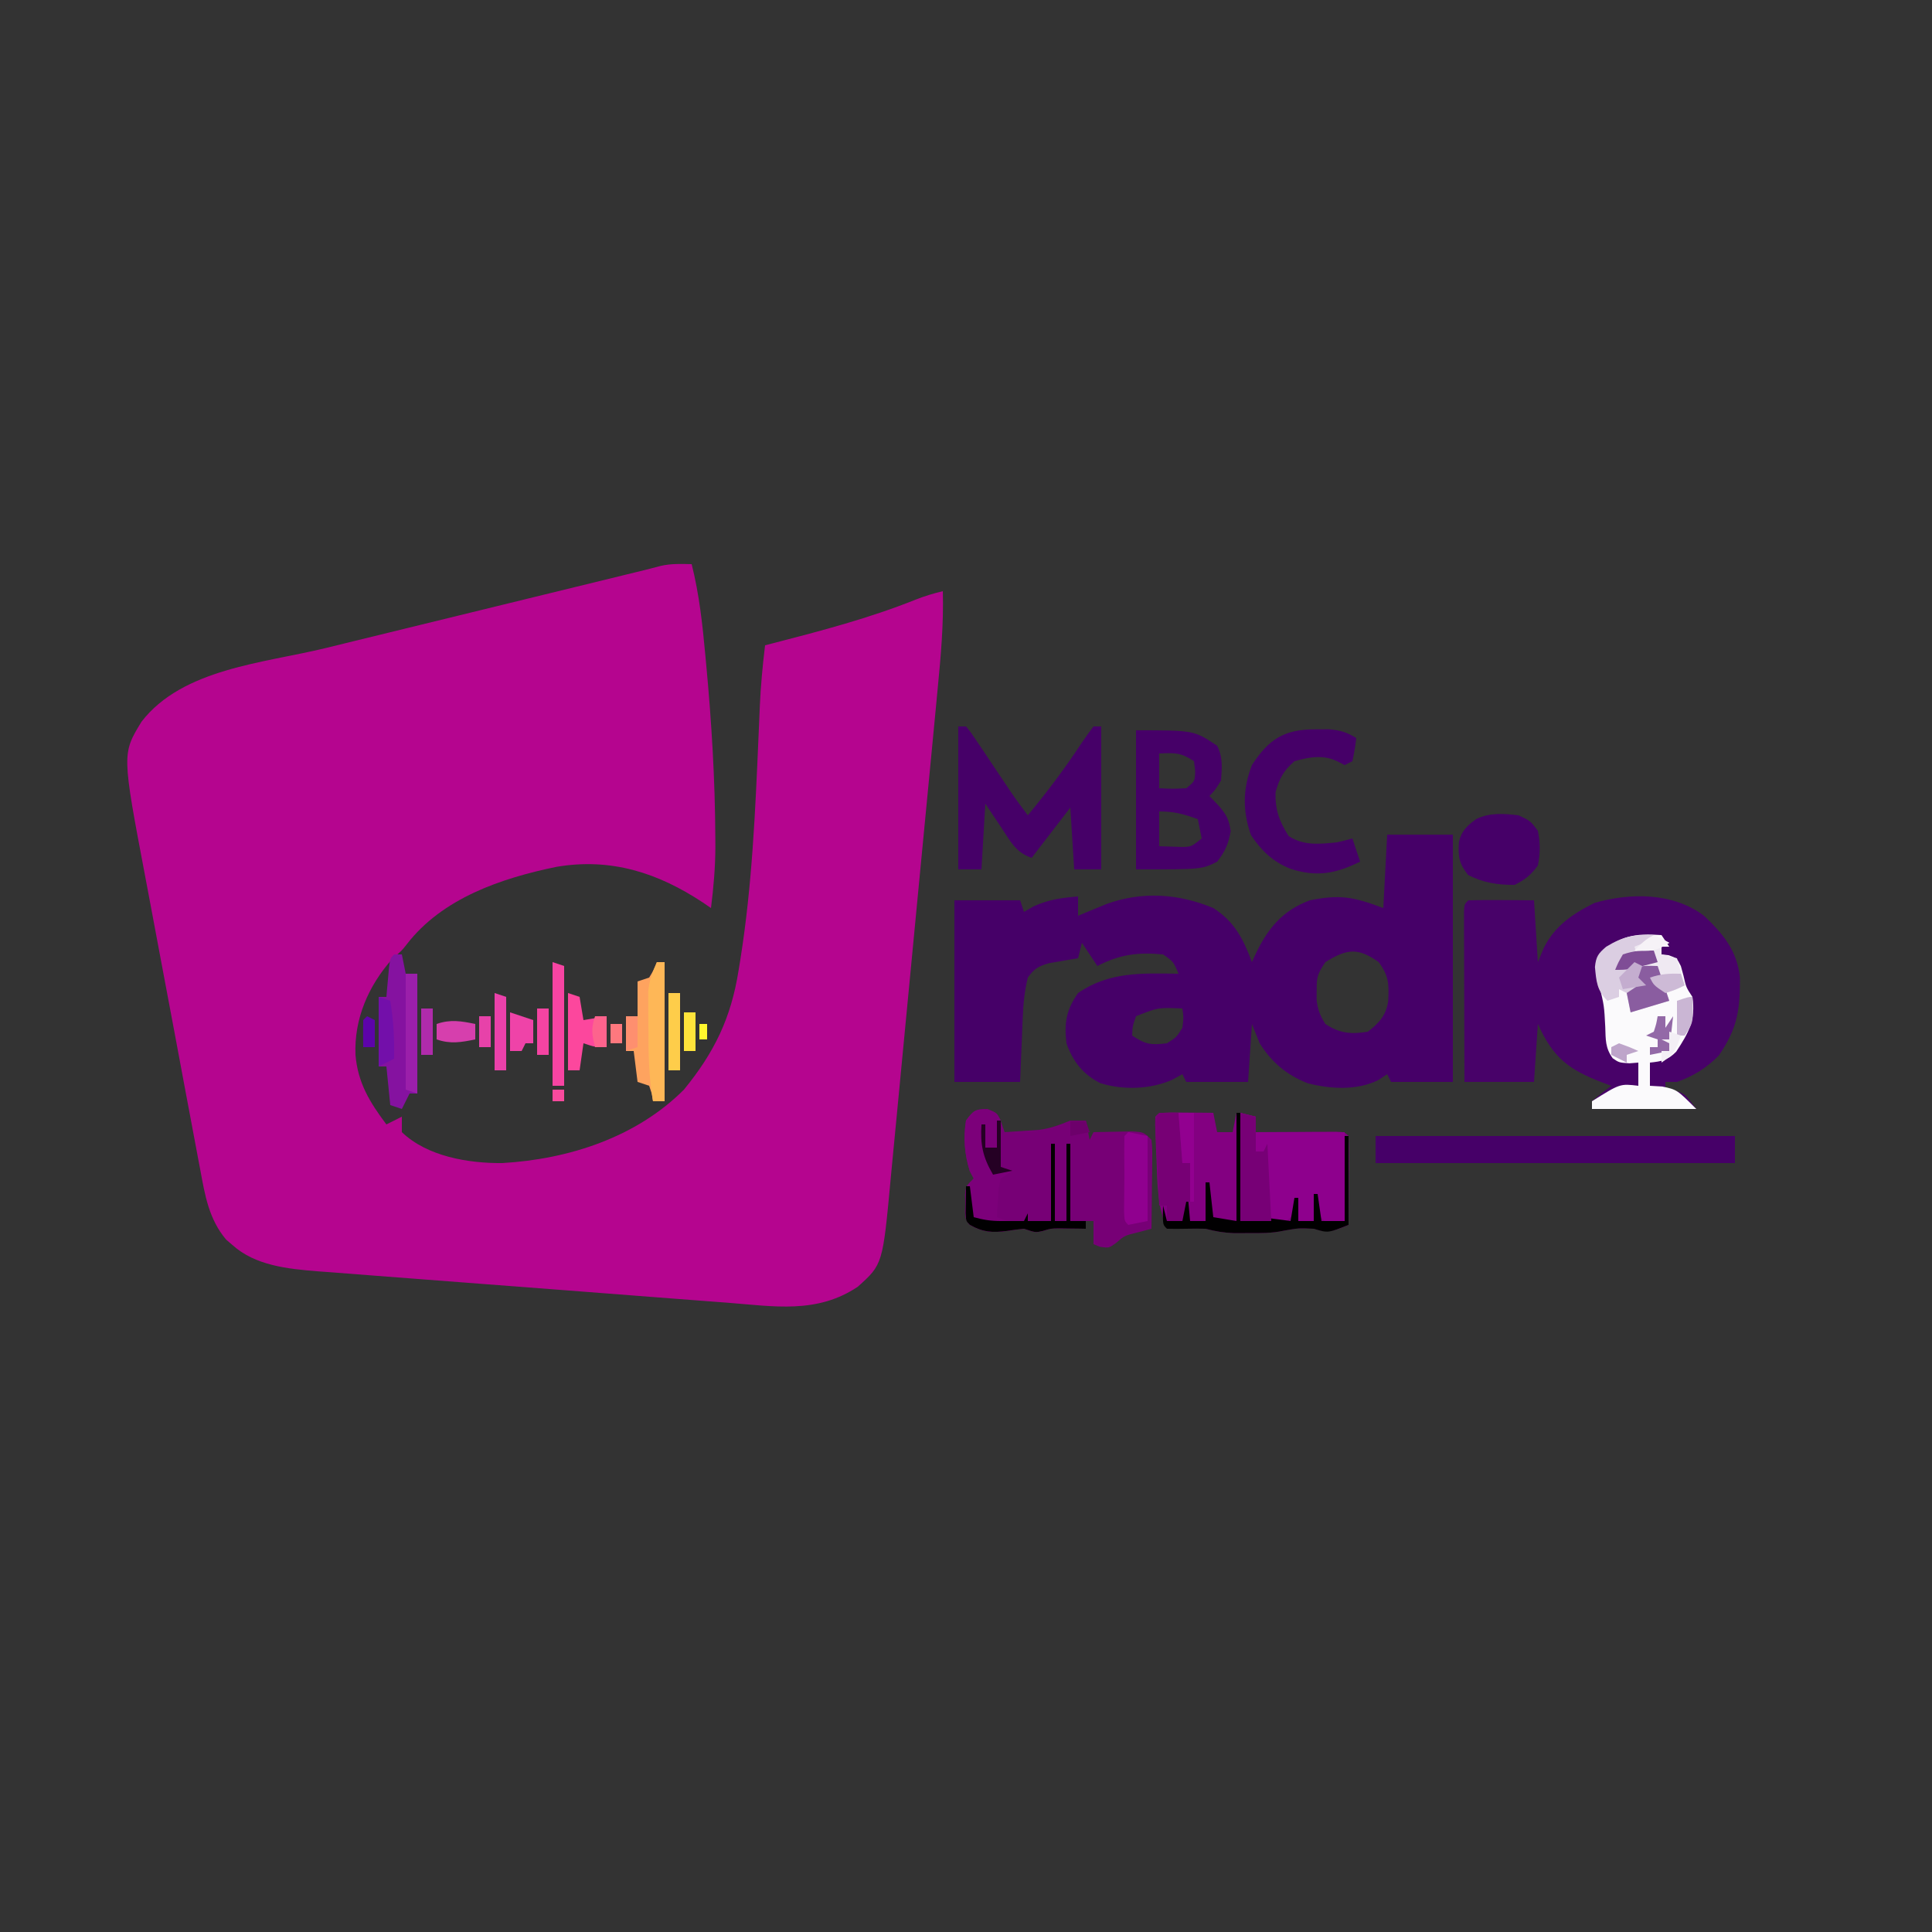 <?xml version="1.0" encoding="UTF-8"?>
<svg version="1.1" xmlns="http://www.w3.org/2000/svg" width="500" height="500">
<rect width="100%" height="100%" fill="#333333" stroke="none"/>
<path d="M0 0 C1.987 7.872 2.822 15.74 3.562 23.812 C3.659 24.841 3.659 24.841 3.758 25.891 C5.157 40.822 6.054 55.688 6.125 70.688 C6.132 71.891 6.132 71.891 6.139 73.118 C6.124 78.48 5.668 83.679 5 89 C4.31 88.529 3.621 88.059 2.91 87.574 C-8.72 79.868 -20.868 75.949 -34.967 78.333 C-49.235 81.262 -64.547 86.448 -73.742 98.402 C-75 100 -75 100 -77.5 102.188 C-83.65 109.106 -87.384 117.692 -87 127 C-86.398 134.244 -83.31 139.267 -79 145 C-77.68 144.34 -76.36 143.68 -75 143 C-75 144.32 -75 145.64 -75 147 C-68.447 153.295 -57.755 155.089 -49 155 C-31.904 154.014 -14.389 148.389 -2 136 C5.864 126.378 10.184 117.488 12.125 105.25 C12.291 104.234 12.457 103.218 12.628 102.171 C15.65 83.089 16.479 63.938 17.303 44.659 C17.342 43.763 17.381 42.866 17.422 41.943 C17.495 40.258 17.565 38.572 17.633 36.887 C17.865 31.554 18.363 26.3 19 21 C19.704 20.819 20.408 20.639 21.133 20.453 C33.651 17.219 46.009 13.975 58.023 9.164 C60.375 8.245 62.557 7.575 65 7 C65.239 15.465 64.488 23.787 63.671 32.205 C63.527 33.717 63.384 35.23 63.242 36.742 C62.856 40.823 62.464 44.903 62.07 48.984 C61.824 51.538 61.579 54.093 61.334 56.648 C60.48 65.575 59.62 74.502 58.756 83.428 C57.953 91.726 57.161 100.026 56.374 108.325 C55.696 115.473 55.01 122.62 54.318 129.766 C53.906 134.024 53.496 138.283 53.095 142.543 C52.717 146.549 52.33 150.555 51.935 154.56 C51.793 156.023 51.654 157.486 51.518 158.949 C49.453 181.209 49.453 181.209 43 187 C32.442 194.091 21.311 192.075 9.144 191.13 C7.908 191.037 6.673 190.944 5.4 190.849 C2.044 190.596 -1.311 190.339 -4.666 190.08 C-6.768 189.917 -8.87 189.756 -10.972 189.595 C-18.323 189.032 -25.673 188.464 -33.023 187.892 C-39.85 187.361 -46.677 186.842 -53.505 186.328 C-59.392 185.884 -65.278 185.432 -71.164 184.973 C-74.669 184.699 -78.174 184.43 -81.68 184.169 C-85.588 183.878 -89.496 183.569 -93.403 183.259 C-95.124 183.134 -95.124 183.134 -96.879 183.008 C-104.521 182.38 -112.936 181.551 -118.875 176.188 C-119.409 175.727 -119.942 175.267 -120.492 174.793 C-124.951 169.49 -125.962 163.307 -127.177 156.703 C-127.372 155.679 -127.568 154.656 -127.769 153.601 C-128.411 150.224 -129.04 146.845 -129.668 143.465 C-130.112 141.106 -130.556 138.746 -131 136.387 C-131.93 131.441 -132.853 126.494 -133.771 121.546 C-134.944 115.231 -136.135 108.92 -137.332 102.61 C-138.254 97.736 -139.165 92.86 -140.073 87.983 C-140.508 85.657 -140.946 83.332 -141.388 81.007 C-147.441 49.088 -147.441 49.088 -142.371 40.773 C-131.734 27.015 -110.767 25.626 -94.809 21.738 C-92.37 21.141 -89.932 20.544 -87.494 19.947 C-81.763 18.543 -76.031 17.142 -70.298 15.743 C-63.137 13.996 -55.978 12.243 -48.818 10.49 C-38.324 7.922 -27.83 5.356 -17.334 2.793 C-16.422 2.571 -15.509 2.348 -14.57 2.118 C-13.779 1.925 -12.988 1.732 -12.174 1.534 C-10.751 1.184 -9.332 0.818 -7.918 0.434 C-5.265 -0.166 -2.708 -0.062 0 0 Z " fill="#B5058F" transform="translate(179,146)"/>
<path d="M0 0 C5.61 0 11.22 0 17 0 C17 21.12 17 42.24 17 64 C11.72 64 6.44 64 1 64 C0.67 63.34 0.34 62.68 0 62 C-0.743 62.495 -1.485 62.99 -2.25 63.5 C-7.862 66.273 -14.631 65.861 -20.566 64.344 C-26.035 62.197 -29.853 58.963 -33 54 C-33.99 51.525 -33.99 51.525 -35 49 C-35.33 53.95 -35.66 58.9 -36 64 C-41.28 64 -46.56 64 -52 64 C-52.33 63.34 -52.66 62.68 -53 62 C-53.907 62.495 -54.815 62.99 -55.75 63.5 C-61.496 65.941 -68.215 66.135 -74.188 64.344 C-78.729 62.073 -81.347 58.683 -83 54 C-83.637 48.814 -83.044 45.281 -80 41 C-71.984 35.443 -63.386 35.863 -54 36 C-55.309 32.878 -55.309 32.878 -58 31 C-64.444 30.387 -69.269 31.01 -75 34 C-76.32 32.02 -77.64 30.04 -79 28 C-79.33 29.32 -79.66 30.64 -80 32 C-80.687 32.11 -81.374 32.219 -82.082 32.332 C-82.983 32.491 -83.884 32.649 -84.812 32.812 C-85.706 32.963 -86.599 33.114 -87.52 33.27 C-90.283 34.083 -91.338 34.666 -93 37 C-93.843 40.443 -94.172 43.765 -94.316 47.301 C-94.358 48.277 -94.4 49.254 -94.443 50.26 C-94.483 51.267 -94.522 52.275 -94.562 53.312 C-94.606 54.339 -94.649 55.366 -94.693 56.424 C-94.799 58.949 -94.9 61.475 -95 64 C-100.61 64 -106.22 64 -112 64 C-112 48.49 -112 32.98 -112 17 C-106.39 17 -100.78 17 -95 17 C-94.67 17.99 -94.34 18.98 -94 20 C-93.175 19.526 -92.35 19.051 -91.5 18.562 C-87.472 16.764 -84.368 16.377 -80 16 C-80 17.65 -80 19.3 -80 21 C-79.336 20.723 -78.672 20.446 -77.988 20.16 C-77.105 19.798 -76.222 19.436 -75.312 19.062 C-74.442 18.703 -73.572 18.343 -72.676 17.973 C-63.451 14.619 -54.004 15.251 -45 19 C-39.516 22.501 -37.219 27.026 -35 33 C-34.769 32.481 -34.539 31.961 -34.301 31.426 C-31.087 24.553 -27.333 19.716 -20 17 C-12.238 15.452 -8.826 16.065 -1 19 C-0.67 12.73 -0.34 6.46 0 0 Z M-16 33 C-18.073 36.11 -18.274 36.891 -18.25 40.438 C-18.255 41.199 -18.26 41.961 -18.266 42.746 C-17.967 45.283 -17.37 46.849 -16 49 C-12.332 51.445 -9.265 51.722 -5 51 C-2.074 48.749 -0.238 46.733 0.273 43.012 C0.464 38.646 0.464 36.636 -2.188 33 C-7.559 29.18 -10.418 29.527 -16 33 Z M-65 47 C-65.894 49.548 -65.894 49.548 -66 52 C-62.509 54.327 -61.108 54.503 -57 54 C-54.52 52.437 -54.52 52.437 -53 50 C-52.665 47.332 -52.665 47.332 -53 45 C-59.288 44.723 -59.288 44.723 -65 47 Z " fill="#460068" transform="translate(359,216)"/>
<path d="M0 0 C4.963 4.698 8.62 9.097 9.301 16.086 C9.331 24.514 8.61 29.197 3.812 36.188 C0.557 39.443 -2.667 41.459 -7 43 C-7.99 43 -8.98 43 -10 43 C-10 43.66 -10 44.32 -10 45 C-9.237 45.083 -8.474 45.165 -7.688 45.25 C-5 46 -5 46 -2 50 C-10.91 50 -19.82 50 -29 50 C-29 49.34 -29 48.68 -29 48 C-27.374 46.618 -25.707 45.281 -24 44 C-24.664 43.758 -25.328 43.515 -26.012 43.266 C-35.01 39.85 -39.036 36.808 -43 28 C-43.33 32.95 -43.66 37.9 -44 43 C-49.94 43 -55.88 43 -62 43 C-62.025 36.467 -62.043 29.934 -62.055 23.402 C-62.06 21.177 -62.067 18.953 -62.075 16.729 C-62.088 13.539 -62.093 10.35 -62.098 7.16 C-62.103 6.159 -62.108 5.158 -62.113 4.127 C-62.113 3.206 -62.113 2.285 -62.114 1.336 C-62.116 0.521 -62.118 -0.294 -62.12 -1.133 C-62 -3 -62 -3 -61 -4 C-58.137 -4.073 -55.299 -4.092 -52.438 -4.062 C-51.631 -4.058 -50.825 -4.053 -49.994 -4.049 C-47.996 -4.037 -45.998 -4.019 -44 -4 C-43.505 3.92 -43.505 3.92 -43 12 C-42.505 10.804 -42.01 9.607 -41.5 8.375 C-38.626 2.607 -34.033 -0.483 -28.375 -3.312 C-19.076 -6.004 -8.028 -6.043 0 0 Z " fill="#480269" transform="translate(441,237)"/>
<path d="M0 0 C1.932 0.017 1.932 0.017 3.902 0.035 C5.193 0.044 6.483 0.053 7.812 0.062 C8.812 0.074 9.811 0.086 10.84 0.098 C11.17 1.748 11.5 3.398 11.84 5.098 C13.16 5.098 14.48 5.098 15.84 5.098 C16.17 3.448 16.5 1.798 16.84 0.098 C19.315 0.593 19.315 0.593 21.84 1.098 C21.84 2.418 21.84 3.738 21.84 5.098 C22.531 5.092 23.223 5.087 23.935 5.082 C27.049 5.061 30.163 5.048 33.277 5.035 C34.366 5.027 35.455 5.018 36.576 5.01 C37.611 5.007 38.645 5.003 39.711 5 C40.669 4.995 41.628 4.99 42.615 4.984 C44.84 5.098 44.84 5.098 45.84 6.098 C45.927 7.805 45.947 9.517 45.938 11.227 C45.934 12.261 45.931 13.296 45.928 14.361 C45.915 15.994 45.915 15.994 45.902 17.66 C45.898 18.753 45.893 19.845 45.889 20.971 C45.877 23.68 45.86 26.389 45.84 29.098 C42.204 30.662 40.623 31.244 36.84 30.098 C32.921 29.918 32.921 29.918 29.09 30.598 C25.984 31.288 23.018 31.229 19.84 31.223 C18.623 31.225 17.406 31.228 16.152 31.23 C13.445 31.122 11.417 30.774 8.84 30.098 C7.091 30.031 5.34 30.012 3.59 30.035 C2.252 30.049 2.252 30.049 0.887 30.062 C0.211 30.074 -0.464 30.086 -1.16 30.098 C-3.622 24.28 -3.636 18.502 -3.848 12.285 C-3.918 10.693 -3.918 10.693 -3.99 9.068 C-4.215 3.299 -4.215 3.299 -4.16 1.098 C-3.16 0.098 -3.16 0.098 0 0 Z " fill="#830081" transform="translate(303.16,287.902)"/>
<path d="M0 0 C2.438 1 2.438 1 3.59 3.562 C3.87 4.367 4.149 5.171 4.438 6 C6.334 5.885 8.23 5.758 10.125 5.625 C11.181 5.555 12.236 5.486 13.324 5.414 C16.361 5.01 18.623 4.148 21.438 3 C22.758 3 24.078 3 25.438 3 C25.767 4.65 26.098 6.3 26.438 8 C26.767 7.34 27.098 6.68 27.438 6 C29.562 5.946 31.687 5.907 33.812 5.875 C34.996 5.852 36.179 5.829 37.398 5.805 C40.438 6 40.438 6 42.438 8 C42.665 10.338 42.665 10.338 42.633 13.227 C42.626 14.258 42.62 15.289 42.613 16.352 C42.597 17.432 42.58 18.512 42.562 19.625 C42.553 20.713 42.544 21.801 42.535 22.922 C42.512 25.615 42.479 28.307 42.438 31 C41.328 31.295 40.218 31.59 39.074 31.895 C35.499 32.747 35.499 32.747 33.25 34.688 C31.438 36 31.438 36 29.188 35.688 C28.61 35.461 28.032 35.234 27.438 35 C27.438 33.02 27.438 31.04 27.438 29 C26.777 29 26.117 29 25.438 29 C25.438 29.66 25.438 30.32 25.438 31 C24.834 30.988 24.231 30.977 23.609 30.965 C22.81 30.956 22.011 30.947 21.188 30.938 C20.399 30.926 19.61 30.914 18.797 30.902 C16.454 30.913 16.454 30.913 14.328 31.566 C12.438 32 12.438 32 9.438 31 C7.973 31.134 6.514 31.327 5.062 31.562 C1.273 32.05 -1.143 31.923 -4.562 30 C-6.151 28.411 -5.732 26.752 -5.75 24.562 C-5.764 23.759 -5.778 22.956 -5.793 22.129 C-5.562 20 -5.562 20 -3.562 18 C-3.893 17.381 -4.223 16.762 -4.562 16.125 C-5.94 11.819 -6.269 7.481 -5.562 3 C-3.683 0.505 -3.186 0 0 0 Z " fill="#770076" transform="translate(255.562,287)"/>
<path d="M0 0 C0.66 0.99 1.32 1.98 2 3 C1.34 3 0.68 3 0 3 C0 3.66 0 4.32 0 5 C0.625 5.072 1.25 5.144 1.895 5.219 C4 6 4 6 5.012 8.031 C5.235 8.846 5.458 9.661 5.688 10.5 C6.368 13.518 6.368 13.518 8 16 C8.874 21.996 7.069 25.197 3.801 30.18 C1.601 32.403 0.062 32.677 -3 33 C-3 34.98 -3 36.96 -3 39 C-1.948 39.062 -0.896 39.124 0.188 39.188 C4 40 4 40 9 45 C0.09 45 -8.82 45 -18 45 C-18 44.34 -18 43.68 -18 43 C-10.714 38.429 -10.714 38.429 -6 39 C-6 37.02 -6 35.04 -6 33 C-6.763 33.062 -7.526 33.124 -8.312 33.188 C-11 33 -11 33 -12.633 31.879 C-14.583 29.199 -14.444 27.034 -14.562 23.75 C-14.844 18.285 -14.844 18.285 -16.125 13 C-17.083 9.715 -17.283 8.165 -16 5 C-11.003 0.138 -6.864 -0.508 0 0 Z " fill="#FBFAFC" transform="translate(430,242)"/>
<path d="M0 0 C0.66 0 1.32 0 2 0 C3.373 1.681 3.373 1.681 4.934 4.016 C5.5 4.855 6.067 5.694 6.65 6.559 C7.24 7.447 7.83 8.335 8.438 9.25 C9.602 10.985 10.768 12.719 11.934 14.453 C12.45 15.228 12.966 16.003 13.498 16.802 C14.942 18.915 16.448 20.965 18 23 C23.034 16.924 27.702 10.71 32.029 4.116 C32.971 2.711 33.98 1.35 35 0 C35.66 0 36.32 0 37 0 C37 12.21 37 24.42 37 37 C34.69 37 32.38 37 30 37 C29.67 31.72 29.34 26.44 29 21 C24.05 27.435 24.05 27.435 19 34 C14.924 32.641 13.578 29.866 11.312 26.438 C9.889 24.313 8.466 22.189 7 20 C6.67 25.61 6.34 31.22 6 37 C4.02 37 2.04 37 0 37 C0 24.79 0 12.58 0 0 Z " fill="#460068" transform="translate(248,188)"/>
<path d="M0 0 C30.69 0 61.38 0 93 0 C93 2.31 93 4.62 93 7 C62.31 7 31.62 7 0 7 C0 4.69 0 2.38 0 0 Z " fill="#460068" transform="translate(356,294)"/>
<path d="M0 0 C1.32 0.33 2.64 0.66 4 1 C4 2.32 4 3.64 4 5 C11.59 5 19.18 5 27 5 C27 12.59 27 20.18 27 28 C25.68 28.33 24.36 28.66 23 29 C21.25 27.562 21.25 27.562 20 26 C19.67 26.66 19.34 27.32 19 28 C17.68 28 16.36 28 15 28 C14.67 27.34 14.34 26.68 14 26 C13.01 26.99 12.02 27.98 11 29 C7.37 28.67 3.74 28.34 0 28 C0 18.76 0 9.52 0 0 Z " fill="#8E008D" transform="translate(321,288)"/>
<path d="M0 0 C15 0 15 0 21 4 C22.528 7.057 22.232 9.63 22 13 C20.5 15.438 20.5 15.438 19 17 C20.238 18.299 20.238 18.299 21.5 19.625 C23.469 22.002 23.984 22.904 24.5 26.062 C23.93 29.409 23.081 31.324 21 34 C17 36 17 36 0 36 C0 24.12 0 12.24 0 0 Z M6 6 C6 8.97 6 11.94 6 15 C9.417 15.167 9.417 15.167 13 15 C15.238 13.171 15.238 13.171 15.312 10.5 C15.209 9.675 15.106 8.85 15 8 C11.565 5.71 10.015 5.822 6 6 Z M6 21 C6 23.97 6 26.94 6 30 C7.887 30.062 7.887 30.062 9.812 30.125 C10.52 30.148 11.228 30.171 11.957 30.195 C14.314 30.133 14.314 30.133 17 28 C16.67 26.35 16.34 24.7 16 23 C12.38 21.684 9.904 21 6 21 Z " fill="#460068" transform="translate(294,189)"/>
<path d="M0 0 C1.124 -0.005 2.248 -0.01 3.406 -0.016 C6.35 0.237 8.017 0.716 10.5 2.25 C10.125 5.188 10.125 5.188 9.5 8.25 C8.51 8.745 8.51 8.745 7.5 9.25 C6.587 8.784 6.587 8.784 5.656 8.309 C1.967 6.497 -1.63 7.155 -5.5 8.25 C-8.378 10.768 -9.291 12.547 -10.375 16.188 C-10.561 20.756 -9.421 23.791 -7 27.625 C-3.077 30.175 0.949 29.695 5.5 29.25 C6.841 28.949 8.178 28.626 9.5 28.25 C10.16 30.23 10.82 32.21 11.5 34.25 C5.185 37.343 0.247 38.319 -6.625 36.062 C-11.13 34.211 -14.049 31.427 -16.75 27.375 C-18.949 21.144 -18.885 15.369 -16.5 9.25 C-12.136 2.505 -8.096 -0.037 0 0 Z " fill="#460068" transform="translate(340.5,188.75)"/>
<path d="M0 0 C2.375 0.812 2.375 0.812 3.375 2.812 C3.446 4.853 3.459 6.896 3.438 8.938 C3.428 10.033 3.419 11.129 3.41 12.258 C3.399 13.101 3.387 13.944 3.375 14.812 C4.365 15.143 5.355 15.473 6.375 15.812 C5.385 16.473 4.395 17.133 3.375 17.812 C2.793 20.238 2.793 20.238 2.688 22.938 C2.622 23.848 2.556 24.758 2.488 25.695 C2.451 26.394 2.414 27.093 2.375 27.812 C5.48 29.023 5.48 29.023 9.375 28.812 C9.705 28.152 10.035 27.492 10.375 26.812 C10.375 27.473 10.375 28.133 10.375 28.812 C12.355 28.812 14.335 28.812 16.375 28.812 C16.375 22.212 16.375 15.613 16.375 8.812 C16.705 8.812 17.035 8.812 17.375 8.812 C17.375 15.412 17.375 22.012 17.375 28.812 C18.365 28.812 19.355 28.812 20.375 28.812 C20.375 22.212 20.375 15.613 20.375 8.812 C20.705 8.812 21.035 8.812 21.375 8.812 C21.375 15.412 21.375 22.012 21.375 28.812 C22.695 28.812 24.015 28.812 25.375 28.812 C25.375 29.473 25.375 30.133 25.375 30.812 C24.772 30.801 24.168 30.789 23.547 30.777 C22.748 30.768 21.948 30.759 21.125 30.75 C20.336 30.738 19.547 30.727 18.734 30.715 C16.391 30.725 16.391 30.725 14.266 31.379 C12.375 31.812 12.375 31.812 9.375 30.812 C7.911 30.947 6.451 31.14 5 31.375 C1.211 31.863 -1.206 31.736 -4.625 29.812 C-6.214 28.224 -5.795 26.564 -5.812 24.375 C-5.827 23.572 -5.841 22.769 -5.855 21.941 C-5.625 19.812 -5.625 19.812 -3.625 17.812 C-3.955 17.194 -4.285 16.575 -4.625 15.938 C-6.003 11.632 -6.331 7.294 -5.625 2.812 C-3.703 0.236 -3.285 -0.235 0 0 Z " fill="#7C007A" transform="translate(255.625,287.188)"/>
<path d="M0 0 C3.062 1.438 3.062 1.438 5 4 C5.642 7.122 5.637 9.877 5 13 C3.124 15.502 1.761 16.619 -1 18 C-5.425 18.043 -9.112 17.453 -13.062 15.438 C-15.448 12.436 -15.664 10.658 -15.434 6.902 C-14.777 4.02 -13.335 2.717 -11 1 C-7.523 -0.739 -3.801 -0.446 0 0 Z " fill="#460068" transform="translate(393,211)"/>
<path d="M0 0 C0.66 0 1.32 0 2 0 C2.33 1.65 2.66 3.3 3 5 C3.99 5 4.98 5 6 5 C6 15.23 6 25.46 6 36 C5.34 36 4.68 36 4 36 C3.34 37.32 2.68 38.64 2 40 C1.01 39.67 0.02 39.34 -1 39 C-1.33 35.7 -1.66 32.4 -2 29 C-2.66 29 -3.32 29 -4 29 C-4 23.06 -4 17.12 -4 11 C-3.34 11 -2.68 11 -2 11 C-1.939 10.29 -1.879 9.579 -1.816 8.848 C-1.691 7.469 -1.691 7.469 -1.562 6.062 C-1.481 5.146 -1.4 4.229 -1.316 3.285 C-1 1 -1 1 0 0 Z " fill="#8512A0" transform="translate(102,247)"/>
<path d="M0 0 C0.66 0 1.32 0 2 0 C2 11.88 2 23.76 2 36 C1.01 36 0.02 36 -1 36 C-1.103 35.361 -1.206 34.721 -1.312 34.062 C-1.653 33.042 -1.653 33.042 -2 32 C-2.99 31.67 -3.98 31.34 -5 31 C-5.33 28.36 -5.66 25.72 -6 23 C-6.66 23 -7.32 23 -8 23 C-8 20.03 -8 17.06 -8 14 C-7.01 14 -6.02 14 -5 14 C-5 11.03 -5 8.06 -5 5 C-4.01 4.67 -3.02 4.34 -2 4 C-0.791 2 -0.791 2 0 0 Z " fill="#FEA35F" transform="translate(170,249)"/>
<path d="M0 0 C0.33 0.66 0.66 1.32 1 2 C-0.65 2.33 -2.3 2.66 -4 3 C-3.375 3.238 -2.75 3.477 -2.105 3.723 C0.567 5.344 0.846 6.475 1.688 9.438 C1.918 10.22 2.149 11.002 2.387 11.809 C2.589 12.532 2.791 13.255 3 14 C3.33 14.99 3.66 15.98 4 17 C-0.95 18.485 -0.95 18.485 -6 20 C-6.33 18.35 -6.66 16.7 -7 15 C-7.66 14.67 -8.32 14.34 -9 14 C-9 14.66 -9 15.32 -9 16 C-9.99 16.33 -10.98 16.66 -12 17 C-14.733 14.267 -14.873 12.026 -15.23 8.262 C-14.952 5.531 -14.369 4.767 -12.312 3 C-7.849 0.305 -5.154 -0.143 0 0 Z " fill="#DBCEE2" transform="translate(428,242)"/>
<path d="M0 0 C0.33 0 0.66 0 1 0 C1 9.24 1 18.48 1 28 C2.32 27.67 3.64 27.34 5 27 C7.359 27.121 7.359 27.121 9.75 27.438 C10.549 27.539 11.348 27.641 12.172 27.746 C12.775 27.83 13.378 27.914 14 28 C14.33 26.02 14.66 24.04 15 22 C15.33 22 15.66 22 16 22 C16 23.98 16 25.96 16 28 C17.32 28 18.64 28 20 28 C20 25.69 20 23.38 20 21 C20.33 21 20.66 21 21 21 C21.495 24.465 21.495 24.465 22 28 C23.98 28 25.96 28 28 28 C28 20.74 28 13.48 28 6 C28.33 6 28.66 6 29 6 C29 13.59 29 21.18 29 29 C23.698 31.121 23.698 31.121 20 30 C16.081 29.821 16.081 29.821 12.25 30.5 C9.144 31.19 6.178 31.132 3 31.125 C1.783 31.128 0.566 31.13 -0.688 31.133 C-3.395 31.024 -5.423 30.672 -8 30 C-9.729 29.958 -11.459 29.959 -13.188 30 C-14.791 30.038 -16.397 30.047 -18 30 C-19 29 -19 29 -19.062 26.438 C-19.042 25.633 -19.021 24.829 -19 24 C-18.67 25.32 -18.34 26.64 -18 28 C-16.68 28 -15.36 28 -14 28 C-14 24.37 -14 20.74 -14 17 C-13.67 17 -13.34 17 -13 17 C-12.67 20.63 -12.34 24.26 -12 28 C-10.68 28 -9.36 28 -8 28 C-8 24.7 -8 21.4 -8 18 C-7.67 18 -7.34 18 -7 18 C-6.67 20.97 -6.34 23.94 -6 27 C-4.02 27.33 -2.04 27.66 0 28 C0 18.76 0 9.52 0 0 Z " fill="#010001" transform="translate(320,288)"/>
<path d="M0 0 C1.65 0 3.3 0 5 0 C5.33 4.29 5.66 8.58 6 13 C6.66 13 7.32 13 8 13 C8 16.3 8 19.6 8 23 C7.67 23 7.34 23 7 23 C6.67 24.65 6.34 26.3 6 28 C4.68 28 3.36 28 2 28 C2 26.68 2 25.36 2 24 C1.34 24 0.68 24 0 24 C-0.196 20.188 -0.38 16.375 -0.562 12.562 C-0.619 11.474 -0.675 10.385 -0.732 9.264 C-0.781 8.229 -0.829 7.195 -0.879 6.129 C-0.926 5.171 -0.973 4.212 -1.022 3.225 C-1 1 -1 1 0 0 Z " fill="#770075" transform="translate(300,288)"/>
<path d="M0 0 C1.32 0.33 2.64 0.66 4 1 C4 3.97 4 6.94 4 10 C4.66 10 5.32 10 6 10 C6.33 9.34 6.66 8.68 7 8 C7.33 14.6 7.66 21.2 8 28 C5.36 28 2.72 28 0 28 C0 18.76 0 9.52 0 0 Z " fill="#770076" transform="translate(321,288)"/>
<path d="M0 0 C1.65 0.33 3.3 0.66 5 1 C5 8.26 5 15.52 5 23 C3.35 23.33 1.7 23.66 0 24 C-1 23 -1 23 -1.098 20.348 C-1.086 19.264 -1.074 18.179 -1.062 17.062 C-1.053 15.981 -1.044 14.899 -1.035 13.785 C-1.024 12.866 -1.012 11.947 -1 11 C-1 9.697 -1.011 8.393 -1.035 7.09 C-1.061 5.06 -1.032 3.03 -1 1 C-0.67 0.67 -0.34 0.34 0 0 Z " fill="#90008F" transform="translate(292,293)"/>
<path d="M0 0 C0.66 0 1.32 0 2 0 C2 11.88 2 23.76 2 36 C1.01 36 0.02 36 -1 36 C-2.136 29.623 -2.184 23.342 -2.188 16.875 C-2.2 15.804 -2.212 14.733 -2.225 13.629 C-2.227 12.594 -2.228 11.559 -2.23 10.492 C-2.235 9.557 -2.239 8.623 -2.243 7.66 C-1.98 4.782 -1.196 2.617 0 0 Z " fill="#FEB757" transform="translate(170,249)"/>
<path d="M0 0 C0.33 0 0.66 0 1 0 C1 6.6 1 13.2 1 20 C1.99 20 2.98 20 4 20 C4 13.4 4 6.8 4 0 C4.33 0 4.66 0 5 0 C5 6.6 5 13.2 5 20 C6.32 20 7.64 20 9 20 C9 20.66 9 21.32 9 22 C8.397 21.988 7.793 21.977 7.172 21.965 C6.373 21.956 5.573 21.947 4.75 21.938 C3.961 21.926 3.172 21.914 2.359 21.902 C0.016 21.913 0.016 21.913 -2.109 22.566 C-4 23 -4 23 -7 22 C-8.464 22.134 -9.924 22.327 -11.375 22.562 C-15.164 23.05 -17.581 22.923 -21 21 C-22 20 -22 20 -22.098 17.934 C-22.086 17.11 -22.074 16.286 -22.062 15.438 C-22.053 14.611 -22.044 13.785 -22.035 12.934 C-22.024 12.296 -22.012 11.657 -22 11 C-21.67 11 -21.34 11 -21 11 C-20.67 13.64 -20.34 16.28 -20 19 C-17.509 19.687 -15.621 20 -13 20 C-11 20 -9 20 -7 20 C-6.67 19.34 -6.34 18.68 -6 18 C-6 18.66 -6 19.32 -6 20 C-4.02 20 -2.04 20 0 20 C0 13.4 0 6.8 0 0 Z " fill="#010001" transform="translate(272,296)"/>
<path d="M0 0 C0.99 0.33 1.98 0.66 3 1 C3.33 2.98 3.66 4.96 4 7 C5.98 6.67 7.96 6.34 10 6 C10 8.64 10 11.28 10 14 C7 14 7 14 4 13 C3.67 15.31 3.34 17.62 3 20 C2.01 20 1.02 20 0 20 C0 13.4 0 6.8 0 0 Z " fill="#FC479D" transform="translate(147,257)"/>
<path d="M0 0 C0.99 0 1.98 0 3 0 C3 10.23 3 20.46 3 31 C2.01 30.67 1.02 30.34 0 30 C0 20.1 0 10.2 0 0 Z " fill="#9B1FAA" transform="translate(105,252)"/>
<path d="M0 0 C0.99 0.33 1.98 0.66 3 1 C3 11.23 3 21.46 3 32 C2.01 32 1.02 32 0 32 C0 21.44 0 10.88 0 0 Z " fill="#F744A2" transform="translate(143,249)"/>
<path d="M0 0 C1.32 0.66 2.64 1.32 4 2 C3.01 2.495 3.01 2.495 2 3 C2 3.66 2 4.32 2 5 C3.32 5.33 4.64 5.66 6 6 C6.66 8.31 7.32 10.62 8 13 C5.688 14.125 5.688 14.125 3 15 C-1.839 11.774 -3.367 8.529 -5 3 C-3.35 2.34 -1.7 1.68 0 1 C0 0.67 0 0.34 0 0 Z " fill="#EFE9F2" transform="translate(428,242)"/>
<path d="M0 0 C1 3 2 6 3 9 C-1.95 10.485 -1.95 10.485 -7 12 C-7.33 10.35 -7.66 8.7 -8 7 C-7.01 6.34 -6.02 5.68 -5 5 C-5.66 3.68 -6.32 2.36 -7 1 C-4.537 -0.231 -2.72 -0.072 0 0 Z " fill="#8A5DA0" transform="translate(429,250)"/>
<path d="M0 0 C0.99 0 1.98 0 3 0 C3 6.6 3 13.2 3 20 C2.01 20 1.02 20 0 20 C0 13.4 0 6.8 0 0 Z " fill="#FECD4A" transform="translate(173,257)"/>
<path d="M0 0 C0.99 0.33 1.98 0.66 3 1 C3 7.27 3 13.54 3 20 C2.01 20 1.02 20 0 20 C0 13.4 0 6.8 0 0 Z " fill="#EB41AA" transform="translate(128,257)"/>
<path d="M0 0 C1.32 0 2.64 0 4 0 C4 7.59 4 15.18 4 23 C3.67 23 3.34 23 3 23 C3 19.7 3 16.4 3 13 C2.34 13 1.68 13 1 13 C0.67 8.71 0.34 4.42 0 0 Z " fill="#920090" transform="translate(305,288)"/>
<path d="M0 0 C0.99 0.33 1.98 0.66 3 1 C3.847 6.081 4.09 10.848 4 16 C2.02 16.99 2.02 16.99 0 18 C0 12.06 0 6.12 0 0 Z " fill="#730FAA" transform="translate(98,258)"/>
<path d="M0 0 C1.98 0.66 3.96 1.32 6 2 C6 3.98 6 5.96 6 8 C5.34 8 4.68 8 4 8 C3.67 8.66 3.34 9.32 3 10 C2.01 10 1.02 10 0 10 C0 6.7 0 3.4 0 0 Z " fill="#EF43A8" transform="translate(132,262)"/>
<path d="M0 0 C0 1.32 0 2.64 0 4 C-3.663 4.749 -6.424 5.238 -10 4 C-10 2.68 -10 1.36 -10 0 C-6.424 -1.238 -3.663 -0.749 0 0 Z " fill="#D63FAD" transform="translate(123,265)"/>
<path d="M0 0 C0.33 0 0.66 0 1 0 C1 3.96 1 7.92 1 12 C1.99 12.33 2.98 12.66 4 13 C2.35 13.33 0.7 13.66 -1 14 C-3.666 9.446 -4.316 6.261 -4 1 C-3.67 1 -3.34 1 -3 1 C-3 2.98 -3 4.96 -3 7 C-2.01 7 -1.02 7 0 7 C0 4.69 0 2.38 0 0 Z " fill="#250024" transform="translate(258,290)"/>
<path d="M0 0 C0.99 0 1.98 0 3 0 C3 3.96 3 7.92 3 12 C2.01 12 1.02 12 0 12 C0 8.04 0 4.08 0 0 Z " fill="#B02BAB" transform="translate(109,261)"/>
<path d="M0 0 C0.99 0 1.98 0 3 0 C3 3.96 3 7.92 3 12 C2.01 12 1.02 12 0 12 C0 8.04 0 4.08 0 0 Z " fill="#F444A2" transform="translate(139,261)"/>
<path d="M0 0 C0.66 0 1.32 0 2 0 C2 0.99 2 1.98 2 3 C2.66 2.01 3.32 1.02 4 0 C3.67 2.97 3.34 5.94 3 9 C1.35 9.33 -0.3 9.66 -2 10 C-2 9.34 -2 8.68 -2 8 C-1.34 8 -0.68 8 0 8 C0 7.34 0 6.68 0 6 C-0.99 5.67 -1.98 5.34 -3 5 C-2.34 4.67 -1.68 4.34 -1 4 C-0.348 1.975 -0.348 1.975 0 0 Z " fill="#9369A7" transform="translate(429,263)"/>
<path d="M0 0 C0.25 6.625 0.25 6.625 -2 10 C-2.66 10 -3.32 10 -4 10 C-4 7.03 -4 4.06 -4 1 C-1 0 -1 0 0 0 Z " fill="#CAB6D4" transform="translate(438,258)"/>
<path d="M0 0 C0.99 0 1.98 0 3 0 C3 3.3 3 6.6 3 10 C2.01 10 1.02 10 0 10 C0 6.7 0 3.4 0 0 Z " fill="#FFE43B" transform="translate(177,262)"/>
<path d="M0 0 C0.99 0 1.98 0 3 0 C3 2.64 3 5.28 3 8 C2.01 8 1.02 8 0 8 C-0.8 4.713 -1.097 3.29 0 0 Z " fill="#FD638D" transform="translate(154,263)"/>
<path d="M0 0 C0.33 0.99 0.66 1.98 1 3 C-6.625 5 -6.625 5 -10 5 C-9.188 3.062 -9.188 3.062 -8 1 C-5.072 0.024 -3.044 -0.082 0 0 Z " fill="#7F4D96" transform="translate(428,246)"/>
<path d="M0 0 C0.99 0 1.98 0 3 0 C3 2.64 3 5.28 3 8 C2.01 8.33 1.02 8.66 0 9 C0 6.03 0 3.06 0 0 Z " fill="#FE8F6F" transform="translate(162,263)"/>
<path d="M0 0 C0.99 0 1.98 0 3 0 C3 2.64 3 5.28 3 8 C2.01 8 1.02 8 0 8 C0 5.36 0 2.72 0 0 Z " fill="#E742A9" transform="translate(124,263)"/>
<path d="M0 0 C0.33 0.99 0.66 1.98 1 3 C-1.312 4.125 -1.312 4.125 -4 5 C-7 3 -7 3 -8 1 C-5.072 0.024 -3.044 -0.082 0 0 Z " fill="#CDBAD6" transform="translate(435,252)"/>
<path d="M0 0 C0.66 0.33 1.32 0.66 2 1 C1.67 1.99 1.34 2.98 1 4 C1.66 4.66 2.32 5.32 3 6 C1.02 6.33 -0.96 6.66 -3 7 C-3.33 6.01 -3.66 5.02 -4 4 C-2.68 2.68 -1.36 1.36 0 0 Z " fill="#C4ADCF" transform="translate(423,249)"/>
<path d="M0 0 C0.66 0.33 1.32 0.66 2 1 C2 3.31 2 5.62 2 8 C1.01 8 0.02 8 -1 8 C-1.042 5.667 -1.041 3.333 -1 1 C-0.67 0.67 -0.34 0.34 0 0 Z " fill="#5D03AA" transform="translate(95,263)"/>
<path d="M0 0 C2.625 0.938 2.625 0.938 5 2 C4.01 2.33 3.02 2.66 2 3 C2 3.66 2 4.32 2 5 C0.68 4.34 -0.64 3.68 -2 3 C-2 2.34 -2 1.68 -2 1 C-1.34 0.67 -0.68 0.34 0 0 Z " fill="#BEA5CA" transform="translate(419,270)"/>
<path d="M0 0 C1.32 0 2.64 0 4 0 C4.33 0.99 4.66 1.98 5 3 C3.35 3.33 1.7 3.66 0 4 C0 2.68 0 1.36 0 0 Z " fill="#6D006B" transform="translate(277,290)"/>
<path d="M0 0 C0.99 0.33 1.98 0.66 3 1 C1.75 4.653 1.329 5.781 -2 8 C-2 7.01 -2 6.02 -2 5 C-1.34 5 -0.68 5 0 5 C0 4.34 0 3.68 0 3 C-0.66 2.67 -1.32 2.34 -2 2 C-1.34 2 -0.68 2 0 2 C0 1.34 0 0.68 0 0 Z " fill="#F3EFF5" transform="translate(432,267)"/>
<path d="M0 0 C2.125 0.938 2.125 0.938 4 2 C0.565 4.29 -0.985 4.178 -5 4 C-3.366 2.292 -2.131 1.065 0 0 Z " fill="#F6F2F7" transform="translate(428,242)"/>
<path d="M0 0 C0.99 0 1.98 0 3 0 C3 1.65 3 3.3 3 5 C2.01 5 1.02 5 0 5 C0 3.35 0 1.7 0 0 Z " fill="#FE787E" transform="translate(158,265)"/>
<path d="M0 0 C0.99 0 1.98 0 3 0 C3 0.99 3 1.98 3 3 C2.01 3 1.02 3 0 3 C0 2.01 0 1.02 0 0 Z " fill="#F94A9D" transform="translate(143,282)"/>
<path d="M0 0 C0.66 0 1.32 0 2 0 C2 1.32 2 2.64 2 4 C1.34 4 0.68 4 0 4 C0 2.68 0 1.36 0 0 Z " fill="#FFF72D" transform="translate(181,265)"/>
</svg>
